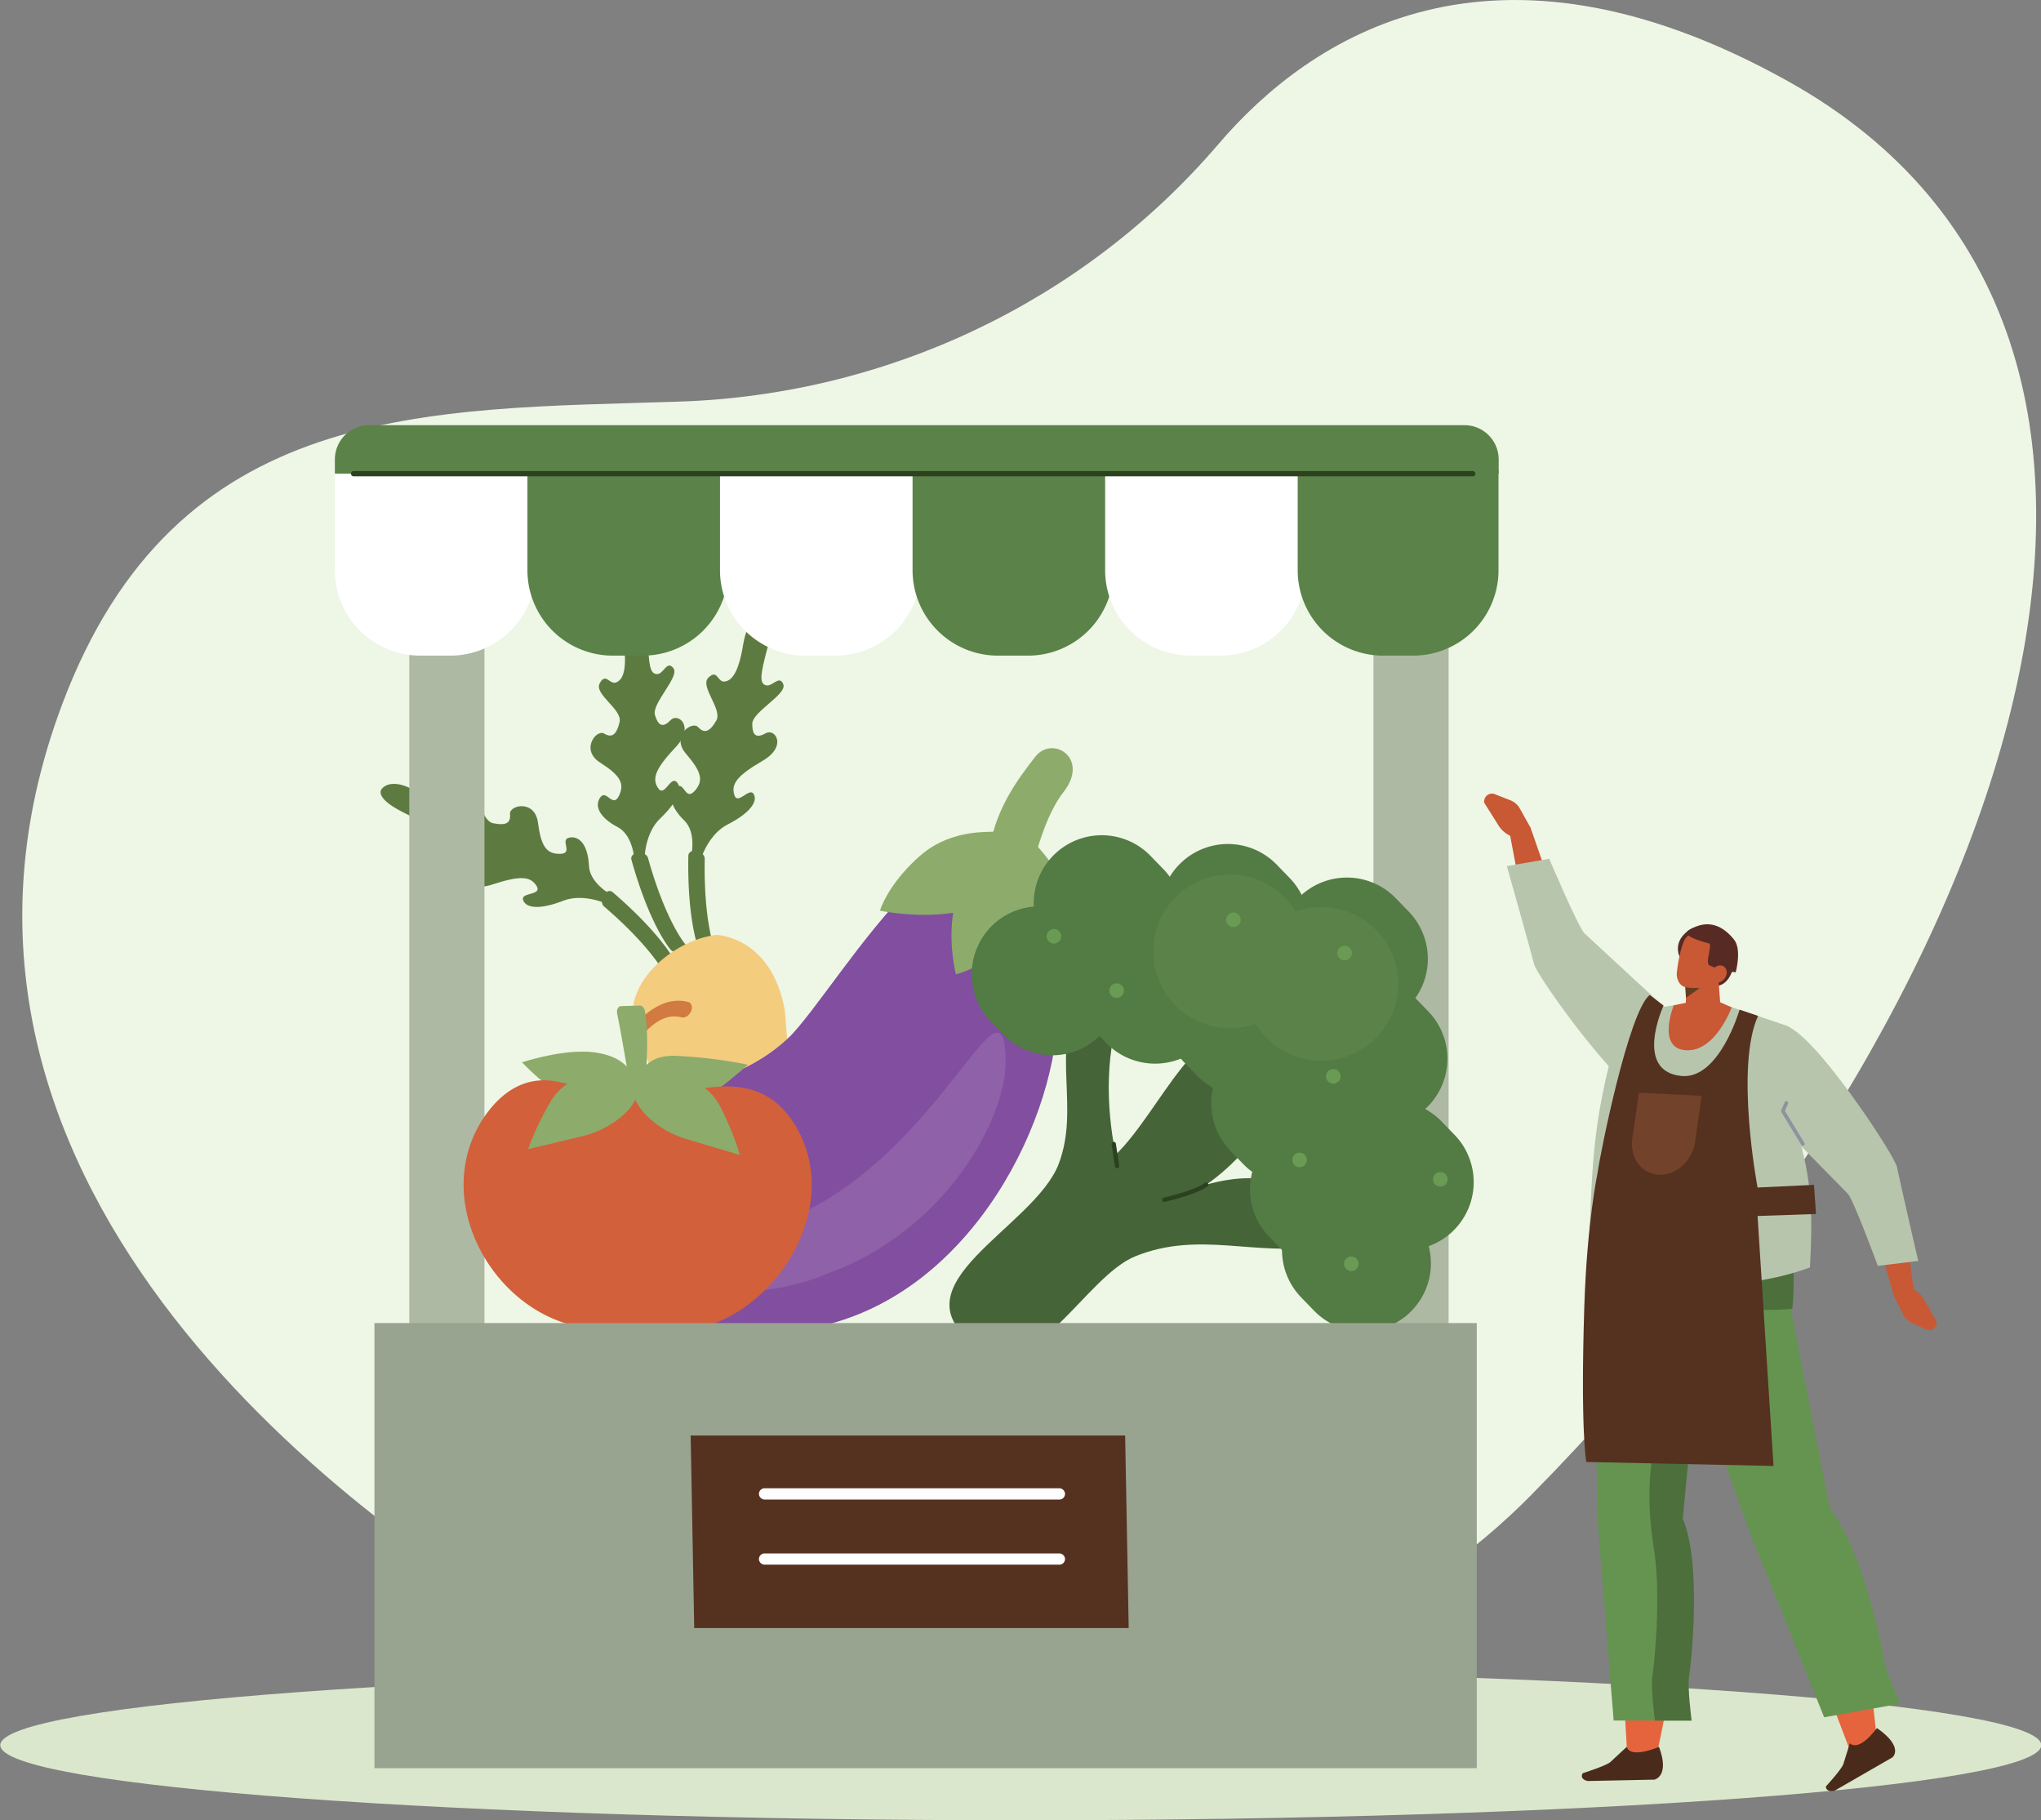 <svg id="Layer_1" data-name="Layer 1" xmlns="http://www.w3.org/2000/svg" xmlns:xlink="http://www.w3.org/1999/xlink" viewBox="0 0 2432.58 2169.21">
  <rect x="0" y="0" width="2432.58" height="2169.21" fill="#808080" stroke="none"/>
  <defs>
    <clipPath id="clip-path">
      <rect x="0.34" width="2432.58" height="2169.21" rx="0.03" style="fill: none"/>
    </clipPath>
  </defs>
  <title>zelenina</title>
  <g style="clip-path: url(#clip-path)">
    <path d="M661.6,1951.32C406.66,1807-135.86,1401,73.65,840.52c136-363.84,436.15-352.1,735.61-361.91,247.66-8.12,481.88-118.55,642.93-306.87,108.82-127.23,325-272,678.32-75.25,547.07,304.66,273.12,1098.34-306,1685.57C1555,2055.3,1038.34,2164.65,661.6,1951.32" style="fill: #eef6e6"/>
    <path d="M817.69,1128.45c0,2.38-1.62,4.62-4.53,5.89-4.64,2-10.86.83-13.94-2.7-1-1.15-24.87-29.05-46.67-107.18-1.13-4.05,2.38-7.78,7.84-8.36s10.8,2.25,11.92,6.29C793.14,1097,815.82,1124,816,1124.27a6.24,6.24,0,0,1,1.65,4.18" style="fill: #5d7b40"/>
    <path d="M805.22,890.51c23.23-24.78,3-41.54-5.85-32.41s-14.59,7.78-18.74-6,29.82-45.64,22-55.79-11.53,7.26-19.76,7-9.83-11.06-10.75-44.83c-1.18-42.78-15.53-35.09-15.53-35.09s-18.19,3.86-13.31,41.43c4.26,32.8-.4,44.72-8.58,48.28s-12.39-12.25-19.85,1,27.28,31.14,23.59,46.52-9.28,19-18.42,13.56-28.66,19.36-4.8,34.57,29.68,24.91,22.44,39.71-14.88-7.9-22,1.51-2.74,23.38,20.46,35.67c17.55,9.3,20.43,35.48,20.8,47.68.1,3.54,2.54,5.89,5.51,5.29s5.32-3.93,5.31-7.49c0-12.27,2-39.45,19.16-55.8,22.67-21.61,26.59-37.28,19.21-43.73s-14.26,19.19-21.91,7.42-2.19-23.77,21-48.55" style="fill: #5d7b40"/>
    <path d="M796.78,1166.24c2.17,1,4.87.49,7.26-1.61,3.79-3.34,5.34-9.49,3.46-13.77-.62-1.4-15.79-34.83-77.32-87.68-3.19-2.74-8.07-1.14-10.9,3.56s-2.54,10.73.64,13.47c58.77,50.47,73.63,82.45,73.77,82.76a6.28,6.28,0,0,0,3.09,3.27" style="fill: #5d7b40"/>
    <path d="M586.52,1054.16c-32.29,10.54-38.92-14.84-26.87-19s13.22-9.92,2.49-19.52-54,7.68-59.85-3.71S513.75,1004.53,517,997s-5.85-13.59-36.06-28.73c-38.26-19.18-25.21-28.92-25.21-28.92s11.2-14.84,43.17,5.49c27.91,17.75,40.68,18.58,47.37,12.68s-5.85-16.42,9.32-17.56,16.66,37.9,32.15,41.08,21.17-.35,20.09-10.95,29.68-17.76,33.35,10.3,10,37.43,26.46,37.14-.85-16.82,10.69-19.29,22.34,7.41,23.65,33.64c1,19.84,23.48,33.54,34.38,39,3.16,1.6,4.26,4.81,2.46,7.24s-5.82,3.15-9,1.64c-11.1-5.23-36.58-14.89-58.66-6.28-29.18,11.38-45,8.3-47.75-1.12s23.42-4.79,16-16.71-20.6-12.05-52.89-1.5" style="fill: #5d7b40"/>
    <path d="M853,1138c-.71,2.26-2.87,4-6,4.34-5,.61-10.65-2.32-12.59-6.58-.64-1.39-15.51-35-14-116,.07-4.21,4.51-6.78,9.9-5.77s9.7,5.24,9.63,9.44c-1.41,77.45,12.58,109.82,12.72,110.13A6.31,6.31,0,0,1,853,1138" style="fill: #5d7b40"/>
    <path d="M909.15,906.48c29.35-17.09,14.82-38.93,3.67-32.73s-16.21,3.28-16.23-11.12,41.64-35.18,37-47.15-13.12,3.66-21,1.09-6.25-13.41,2.54-46c11.13-41.32-4.83-38.06-4.83-38.06s-18.53-1.51-24.61,35.88c-5.32,32.65-13.2,42.74-22,43.8s-8.37-15.29-19.31-4.72,17.21,37.66,9.28,51.33-14.35,15.58-21.53,7.72-33,10.34-14.5,31.75,21.3,32.36,10.12,44.47-12-11.83-21.52-4.86-9.32,21.62,9.39,40c14.16,13.94,9.42,39.84,6.27,51.64-.91,3.41.76,6.37,3.77,6.64s6.22-2.24,7.23-5.65c3.49-11.77,13.23-37.22,34.34-48,27.91-14.22,36.16-28.11,30.93-36.41S879,960.44,875.08,947s4.71-23.39,34.07-40.48" style="fill: #5d7b40"/>
    <path d="M949.77,1669l3.94-2.27c28.23-.22,12.08-90.76,9.78-111l-28-351c-15.38-88.59-81.3-90.63-81.3-90.63-52.71,5.64-115.83,61.29-96.41,112.31l125.67,330.16c7.64,20.07,36.74,112.64,66.3,112.42" style="fill: #f4cc7e"/>
    <path d="M889,1311.27c2,1.61,5,1.69,8-.08,10-5.94,20.09-8.11,25.59-5.55a5.52,5.52,0,0,1,3.5,5c.29,4.84,4.24,7.31,8.83,5.53a13,13,0,0,0,7.77-12c-.45-7.54-4.1-13.27-10.27-16.15-9.62-4.47-24.36-1.82-39.45,7.09-4.45,2.63-7.17,8.37-6.05,12.81a6.1,6.1,0,0,0,2.05,3.35" style="fill: #d17a41"/>
    <path d="M840.07,1439.08c3.17,2.55,8.44,1,11.76-3.5,5.58-7.55,14.21-11.78,18.83-9.25,3.58,2,8.81-.32,11.7-5.09s2.33-10.24-1.24-12.2c-11.16-6.12-29.08,1.48-40.79,17.3-3.32,4.48-3.44,10.19-.26,12.74" style="fill: #d17a41"/>
    <path d="M935.63,1561.56c1.69,1.36,4.14,1.66,6.76.56,8.52-3.57,9.54-1.06,9.87-.24,1.65,4.09,6.46,4.84,10.75,1.68s6.43-9,4.78-13.11c-2.19-5.41-8.58-13.35-26.89-5.69-4.57,1.92-7.95,7.36-7.54,12.15a6.52,6.52,0,0,0,2.27,4.65" style="fill: #d17a41"/>
    <path d="M761.29,1229c2.6,2.09,6.82,1.47,10.22-1.76,14.37-13.7,27.35-18.43,40.82-14.87,4,1.07,9.09-2.17,11.29-7.22s.7-10-3.33-11.07c-18.59-4.9-37.83,2-57.2,20.42-4,3.78-5.29,9.69-3,13.21a5.6,5.6,0,0,0,1.17,1.29" style="fill: #d17a41"/>
  </g>
  <rect x="487.83" y="680.11" width="89.58" height="1199.89" rx="0.03" style="fill: #adb9a3"/>
  <rect x="1636.95" y="680.11" width="89.58" height="1199.89" rx="0.03" style="fill: #adb9a3"/>
  <g style="clip-path: url(#clip-path)">
    <path d="M536.63,781.31H500.88A101.78,101.78,0,0,1,399.1,679.52v-119H638.41v119A101.78,101.78,0,0,1,536.63,781.31" style="fill: #fff"/>
    <path d="M766.14,781.31H730.4A101.78,101.78,0,0,1,628.62,679.52v-119H867.93v119A101.79,101.79,0,0,1,766.14,781.31" style="fill: #5b8248"/>
    <path d="M995.66,781.31H959.91A101.78,101.78,0,0,1,858.13,679.52v-119h239.31v119A101.78,101.78,0,0,1,995.66,781.31" style="fill: #fff"/>
    <path d="M1225.17,781.31h-35.74a101.79,101.79,0,0,1-101.79-101.79v-119H1327v119a101.79,101.79,0,0,1-101.79,101.79" style="fill: #5b8248"/>
    <path d="M1454.69,781.31h-35.75a101.78,101.78,0,0,1-101.78-101.79v-119h239.31v119a101.78,101.78,0,0,1-101.78,101.79" style="fill: #fff"/>
    <path d="M1684.2,781.31h-35.74a101.79,101.79,0,0,1-101.79-101.79v-119H1786v119A101.78,101.78,0,0,1,1684.2,781.31" style="fill: #5b8248"/>
    <path d="M1178.47,1022.24c3.67-54.67,37.31-97,55.43-120.42,20.12-26.05,65.56,1.39,33.56,42.2-28.16,35.92-40.56,107.37-40.56,107.37Z" style="fill: #8dab6a"/>
    <path d="M1260.51,1198.53c2.3,127.24-99.29,344.82-289,383.24,12-1.08-159.44,51.28-237-76.64-45.93-75.76-27.67-164.25,36.75-191.19,49-20.48,114.5-26.53,167.91-76.59,29.1-27.27,87.93-122.14,147.46-180.83,0,0,169.7-91.08,173.92,142" style="fill: #824e9f"/>
    <path d="M1198.66,1261.87c2,70.71-73.18,207.15-214.49,256.54,9-2.37-118.68,52.11-176.77-7.9-34.39-35.55-2.78-30.28,53.45-36.88,238.34-28,334.13-341.29,337.81-211.76" style="fill: #8f61a8"/>
    <path d="M1182.8,1000c-1.33,3.33-30.15,24.35-42.86,69.86-6.58,23.55-8.84,53.66-.75,91.26,0,0,113.74-28,92.42-146.07-3.86-17-24.37-37.21-48.81-15" style="fill: #8dab6a"/>
    <path d="M1185,990.89c-3,1.41-41.54-3.11-76.51,19.85-18.1,11.89-49,43.25-59.76,74.48,0,0,131.65,28.83,176.52-51.77,4.65-14.25-5.37-41.7-40.25-42.56" style="fill: #8dab6a"/>
    <path d="M1195,1026.44c1.26,3.86-2.7,42.82,17.77,91.67,10.6,25.27,27.74,53.19,55.53,80.26,0,0,49.34-105.78-35.52-193.67-12.68-12.09-37.07-15.1-37.78,21.74" style="fill: #8dab6a"/>
    <path d="M2432.92,2079.71c0,49.43-544.55,89.5-1216.29,89.5S.34,2129.14.34,2079.71s544.55-89.5,1216.29-89.5,1216.29,40.07,1216.29,89.5" style="fill: #dbe7cc"/>
    <path d="M760.05,1294.26s-1.25-38.28,46.82-35.94a554.58,554.58,0,0,1,84.6,10.51s-45.13,40.47-72.25,52.84Z" style="fill: #8dab6a"/>
    <path d="M715.18,1301.58c-3.84-2.49-20.36,39.33-93-35.59,0,0,40.58-13.64,75.46-12.74,21.8.56,54.77,8.49,58,37Z" style="fill: #8dab6a"/>
    <path d="M735.48,1207.66c5,23.2,15.34,86,15.34,86l17.8-.87s6.07-51.23.06-87.75c-.66-4-3.19-6.79-6.13-6.7L740,1199c-3.16.1-5.41,4.41-4.51,8.62" style="fill: #8dab6a"/>
    <path d="M947,1339.62c-20.15-32-47.46-46-85.85-44.87-15.75.48-50.48,5.7-74,9.5a139.37,139.37,0,0,1-48.33-.67c-24.89-4.74-61.31-11.73-72.48-14.15-37.53-8.17-66.3,9.25-88.17,40.1-63.45,91.59-.6,218,96.81,247.75,33,10.06,117.8,15.83,161.84,4.43,92.41-23.92,168.56-147.17,110.21-242.09" style="fill: #d2603a"/>
    <path d="M790.06,1278.8s48.66,1.33,68.11,39.46c18.13,35.53,23.52,58.1,23.52,58.1l-62.76-18.7A114.46,114.46,0,0,1,774.37,1333c-5.71-5.2-11.07-11.21-14.73-17.76-10.6-19-2.09-36.92,30.42-36.45" style="fill: #8dab6a"/>
    <path d="M726.36,1277.06s-48.66-1.34-70.17,35.67c-20,34.49-26.66,56.73-26.66,56.73l63.7-15.24A114.5,114.5,0,0,0,739.06,1332c6-4.88,11.67-10.59,15.68-16.92,11.62-18.39,4.1-36.76-28.38-38.06" style="fill: #8dab6a"/>
    <path d="M1286.25,1186.43c-33.43,67.39.9,133.55-24.34,200.35-29,76.77-201,144.25-97.48,217.15,68.73,48.38,128.18-82.63,189.12-107,76.33-30.56,142.08.68,222-12-12.45-74.29-64.65-93.62-137.86-73.19,62.7-42.44,139.63-154,60.93-183.63-69.65-26.27-115.25,96.32-168.87,147.89-12.23-60.71-12.2-125,8.9-183l-52.37-6.5" style="fill: #456438"/>
    <path d="M1528,1489.67l-15.34-15.83A81.06,81.06,0,1,1,1629.08,1361l15.34,15.83A81.06,81.06,0,0,1,1528,1489.67" style="fill: #537b44"/>
    <path d="M1617.51,1465.54l-15.34-15.83a81.06,81.06,0,1,1,116.41-112.83l15.34,15.83a81.06,81.06,0,0,1-116.41,112.83" style="fill: #537b44"/>
    <path d="M1566.51,1562.27l-15.34-15.82a81.06,81.06,0,1,1,116.41-112.83l15.34,15.82a81.06,81.06,0,0,1-116.41,112.83" style="fill: #537b44"/>
    <path d="M1426.89,1282l-15.34-15.83A81.06,81.06,0,1,1,1528,1153.34l15.34,15.83A81.06,81.06,0,0,1,1426.89,1282" style="fill: #537b44"/>
    <path d="M1516.39,1257.87,1501.05,1242a81.06,81.06,0,1,1,116.41-112.83l15.33,15.83a81.3,81.3,0,0,1-1.78,114.62h0a81.29,81.29,0,0,1-114.61-1.79" style="fill: #537b44"/>
    <path d="M1586.19,1318.44l-15.34-15.83a81.06,81.06,0,1,1,116.41-112.83l15.34,15.83a81.06,81.06,0,0,1-116.41,112.83" style="fill: #537b44"/>
    <path d="M1482.14,1387.58l-15.34-15.83a81.06,81.06,0,1,1,116.41-112.83l15.34,15.83a81.06,81.06,0,0,1-116.41,112.83" style="fill: #537b44"/>
    <path d="M1318.52,1243l-15.34-15.83a81.06,81.06,0,1,1,116.41-112.83l15.34,15.83a81.3,81.3,0,0,1-1.79,114.62h0a81.3,81.3,0,0,1-114.62-1.79" style="fill: #537b44"/>
    <path d="M1196.23,1233.29l-15.34-15.83a81.3,81.3,0,0,1,1.79-114.62h0a81.3,81.3,0,0,1,114.62,1.79l15.34,15.83a81.06,81.06,0,0,1-116.41,112.83" style="fill: #537b44"/>
    <path d="M1270.24,1148.65l-15.34-15.83A81.05,81.05,0,0,1,1371.31,1020l15.34,15.82a81.29,81.29,0,0,1-1.79,114.62h0a81.3,81.3,0,0,1-114.62-1.79" style="fill: #537b44"/>
    <path d="M1421,1159.47l-15.34-15.83a81.06,81.06,0,1,1,116.41-112.83l15.34,15.83A81.06,81.06,0,0,1,1421,1159.47" style="fill: #537b44"/>
    <path d="M1562.85,1199.44l-15.34-15.82a81.06,81.06,0,1,1,116.41-112.83l15.34,15.82a81.06,81.06,0,0,1-116.41,112.83" style="fill: #537b44"/>
    <path d="M1567,1263.8a91.61,91.61,0,1,1,99.1-83.45,91.61,91.61,0,0,1-99.1,83.45" style="fill: #5b8248"/>
    <path d="M1458.18,1225.06a91.61,91.61,0,1,1,99.1-83.45,91.6,91.6,0,0,1-99.1,83.45" style="fill: #5b8248"/>
    <path d="M1588.41,1291.32a8.69,8.69,0,1,1,9.4-7.91,8.69,8.69,0,0,1-9.4,7.91" style="fill: #6a9b54"/>
    <path d="M1255.4,1124.45a8.69,8.69,0,1,1,9.4-7.92,8.69,8.69,0,0,1-9.4,7.92" style="fill: #6a9b54"/>
    <path d="M1469.35,1104.79a8.69,8.69,0,1,1,9.4-7.91,8.69,8.69,0,0,1-9.4,7.91" style="fill: #6a9b54"/>
    <path d="M1330.13,1189.21a8.69,8.69,0,1,1,9.4-7.91,8.69,8.69,0,0,1-9.4,7.91" style="fill: #6a9b54"/>
    <path d="M1609.9,1514.77a8.69,8.69,0,1,1,9.39-7.91,8.69,8.69,0,0,1-9.39,7.91" style="fill: #6a9b54"/>
    <path d="M1715.94,1414a8.69,8.69,0,1,1,9.4-7.91,8.68,8.68,0,0,1-9.4,7.91" style="fill: #6a9b54"/>
    <path d="M1548.19,1390.93a8.69,8.69,0,1,1,9.4-7.91,8.68,8.68,0,0,1-9.4,7.91" style="fill: #6a9b54"/>
    <path d="M1601.87,1144.44a8.69,8.69,0,1,1,9.39-7.91,8.69,8.69,0,0,1-9.39,7.91" style="fill: #6a9b54"/>
    <path d="M1387.69,1432.29a2.57,2.57,0,0,1-.57-5.08c.37-.08,36.5-8.31,49-17.59a2.57,2.57,0,1,1,3.06,4.13c-13.38,9.92-49.41,18.13-50.93,18.48A2.83,2.83,0,0,1,1387.69,1432.29Zm-56.28-40.12a2.57,2.57,0,0,1-2.54-2.18l-4-26.32a2.57,2.57,0,0,1,2.15-2.93,2.59,2.59,0,0,1,2.93,2.15l4,26.32a2.57,2.57,0,0,1-2.15,2.93Z" style="fill: #2b4120"/>
  </g>
  <rect x="446.3" y="1576.67" width="1313.8" height="530.48" rx="0.03" style="fill: #98a390"/>
  <g style="clip-path: url(#clip-path)">
    <path d="M1786.21,564.52H399.12v-17A40.83,40.83,0,0,1,440,506.68H1745.39a40.83,40.83,0,0,1,40.82,40.82Z" style="fill: #5b8248"/>
  </g>
  <path d="M1345.2,1940.07H827.42a0,0,0,0,1,0,0l-4.24-229.33a0,0,0,0,1,0,0H1341a0,0,0,0,1,0,0l4.24,229.33A0,0,0,0,1,1345.2,1940.07Z" style="fill: #55311f"/>
  <path d="M1262.63,1864.61H911.55a6.89,6.89,0,0,1-6.94-5.89,6.7,6.7,0,0,1,6.66-7.52h351.08a6.89,6.89,0,0,1,6.94,5.89A6.71,6.71,0,0,1,1262.63,1864.61Zm0-77.63H911.55a6.89,6.89,0,0,1-6.94-5.89,6.71,6.71,0,0,1,6.66-7.53h351.08a6.9,6.9,0,0,1,6.94,5.9A6.71,6.71,0,0,1,1262.63,1787Z" style="fill: #fff"/>
  <g style="clip-path: url(#clip-path)">
    <path d="M2212.88,1386.11c21.64-4.7,42.49,4.82,51.43,31.21L2283,1552.09l-25.56-7.62-28.93-98.21Z" style="fill: #c95835"/>
    <path d="M2257.43,1544.47l11,22.14a21,21,0,0,0,10.07,9.84l17.39,7.8c6.06,2.72,12.54-1.8,12.55-8.76l-15.25-27a31.05,31.05,0,0,0-15.75-13.4l-11.26-4.41Z" style="fill: #c95835"/>
    <path d="M2128.61,1223.08c32.36,6.27,129.44,153.13,132.34,167.78,3.26,16.49,25.3,111.76,25.3,111.76l-48.1,5.92s-29.43-79.53-35.66-85.8-92.45-94.13-92.45-94.13Z" style="fill: #b8c5ad"/>
    <path d="M1879.36,1151.44c-22.61,6.08-45.12-2.92-55.9-30.33l-26.61-141.38,27.39,6.74,35.56,102.25Z" style="fill: #c95835"/>
    <path d="M1824.24,986.47l-12.74-22.82a22.12,22.12,0,0,0-11.13-9.88l-18.77-7.36c-6.54-2.56-13.15,2.55-12.81,9.9l17.48,27.79a32.83,32.83,0,0,0,17.32,13.35l12.12,4.08Z" style="fill: #c95835"/>
    <path d="M1970.62,1314.41c-34.49-5-138.46-150.21-142.27-165.53-4.28-17.25-32.41-116.75-32.41-116.75l50.49-8.7s35.13,82.5,42,88.8,102.43,94.7,102.43,94.7Z" style="fill: #b8c5ad"/>
    <path d="M2004.24,1144.6s-14.24-19.23,8.18-35.78,20.87,27.93,20.15,28.43-28.33,7.35-28.33,7.35" style="fill: #572b23"/>
    <path d="M2065.65,1153.9s-5.22,22.39-22.37,21-11.93-50.59-11.93-50.59Z" style="fill: #572b23"/>
    <path d="M2010.77,1159.4s-1.08,24.78-2,45.3c-.24,5.47,2.87,10.61,8.12,13.46a18.94,18.94,0,0,0,17.22.27l5.11-2.54c7.4-3.66,11.76-10.78,11.21-18.26-1.43-19.18-4-54.11-4-54.11Z" style="fill: #c95835"/>
  </g>
  <path d="M2008.45,1175.14l1,14s0,0,0,0l16-11.39a0,0,0,0,0,0,0l-17-2.59A0,0,0,0,0,2008.45,1175.14Z" style="fill: #643d1f"/>
  <g style="clip-path: url(#clip-path)">
    <path d="M2056.14,1136a13.16,13.16,0,0,0-8.73-16.36l-24-7.21c-6.88-2.07-13.1,2.3-16.2,8.86-3.67,7.74-7.43,25-8.65,37.8-.69,7.23,2.79,15.14,9.67,17.21,7.35,2.21,31.48,1.76,37.54-10.89,4.62-9.63,7.3-19.15,10.34-29.41" style="fill: #c95835"/>
    <path d="M2068.72,1158.7s7.45-27.07-1.9-38.87c-12.55-15.85-30.91-26.06-54.4-11,0,0-12.64,5.56,24.4,15.5,4.7,1.27-5.19,23.29.62,26.09,7.83,3.76,18,6.74,31.28,8.29" style="fill: #572b23"/>
    <path d="M2055.58,1166c-3.52,4.8-9.56,6.3-13.48,3.36s-4.24-9.21-.72-14,9.57-6.3,13.49-3.36,4.24,9.22.71,14" style="fill: #c95835"/>
    <path d="M1822.3,2118.19c0,9.07,98.67,16.42,220.4,16.42s220.41-7.35,220.41-16.42-98.68-16.41-220.41-16.41-220.4,7.35-220.4,16.41" style="fill: #dbe7cc"/>
    <path d="M1974.85,2089.51s47-199.44,15.33-278.35l44.37-270.55-126.85,8.69,31.76,542.13Z" style="fill: #e5643e"/>
    <path d="M1938.91,2081.67l-19.69,18.23c-5.31,4.51-32.92,13.26-32.92,13.26-3.15,5.59,1.82,8.54,6.2,9.28l79.37-1.66s18.62-3.8,5.44-39.07c-15,6.37-35.59,10.93-38.4,0" style="fill: #4a2b1b"/>
    <path d="M1899.68,1591.58l5,229.12,18.57,229.7h92.28s-5.18-39.94-3.06-52.61,15.83-132.87-7.53-188.17l21.66-225.2Z" style="fill: #659451"/>
    <path d="M2005.6,1809.62l21.65-225.2-44,2.4-15.86,164.92c-3,30.73-1.41,61.6,3.54,92,9.8,60,.15,143.65-1.59,154.1-2.11,12.67,3.06,52.61,3.06,52.61h43.78s-5.18-39.94-3.06-52.61,15.83-132.87-7.52-188.17" style="fill: #4d6f3c"/>
    <path d="M2236.91,2075.46s-14.75-202.4-70.12-273.62l-39.15-271.15-122.2,30.81,198.42,521.78Z" style="fill: #e5643e"/>
    <path d="M2204.7,2077.53l-7.69,24.69c-2,6.27-20.9,26.77-20.9,26.77.59,6.13,6.73,6.17,11,4.67l68.6-39.53s14.05-12.08-18.69-34.84c-9.3,12.45-23.27,25.93-32.32,18.24" style="fill: #4a2b1b"/>
    <path d="M1998.5,1583.52l87.05,242.68,88.59,220.29,90.83-16.26s-17.31-38-19.11-50.67-25.09-132.11-65-181.81L2133,1552.5Z" style="fill: #659451"/>
    <path d="M2088.87,1406.53l-172.36,13.13c-28,10.29-16.83,171.92-16.83,171.92l113.32,5.25c52.66-1.1,114.93,40.2,121.48-47.53,7.49-100.28-45.61-142.77-45.61-142.77" style="fill: #659451"/>
    <path d="M2136.06,1559.71s-114.37,12.32-151.58-37.9l153.32-13.16s.57,38.25-1.74,51.06" style="fill: #4d6f3c"/>
    <path d="M1934.73,1206.86l60.14-8.85,51.9-3.54,83.14,28c22.22,11,15.34,31.81,6.86,55.18l6.45,75.08c17.15,57,17,99,14,157.66-93.53,34.73-234.27,26-263.79-16.87,5-117.31,4-160.4,41.31-286.67" style="fill: #b8c5ad"/>
    <path d="M1994.87,1198s-20.74,51.34,14.5,53.59,54.54-51.11,54.54-51.11l-25.75-11.43Z" style="fill: #c95835"/>
  </g>
  <path d="M2148.75,1365.38a2.2,2.2,0,0,1-1.88-1.06l-23.82-39.16a2.24,2.24,0,0,1-.14-2.06l4.11-9.44a2.3,2.3,0,0,1,2.77-1.35,2.21,2.21,0,0,1,1.33,3l-3.71,8.52a0,0,0,0,0,0,0l23.22,38.18a2.21,2.21,0,0,1-.74,3A2.19,2.19,0,0,1,2148.75,1365.38Z" style="fill: #8d949c"/>
  <g style="clip-path: url(#clip-path)">
    <path d="M1966.21,1185.69c-24.92,19.39-59.17,189.27-62.11,212,0,0-12.66,59.35-15.82,159-4.75,149.56,2.37,185.54,2.37,185.54l223.12,4.74-19-297.89,69.63-2.37L2162,1412l-67.26,3.16s-27.1-143.6.6-204.53l-22-7.41s-24.21,83.75-69.63,79c-57-5.94-21-83.87-21-83.87Z" style="fill: #55311f"/>
    <path d="M1977,1399.93h0c-20.67-1-34.79-20.26-31.55-42.93l7.85-54.86,74.86,3.77-7.85,54.86c-3.25,22.67-22.63,40.2-43.31,39.16" style="fill: #73422a"/>
  </g>
  <path d="M1755.35,567.62H421.58a3.23,3.23,0,0,1-3.29-3,3.09,3.09,0,0,1,3.09-3.23H1755.24a3.16,3.16,0,0,1,3.06,2.12A3.11,3.11,0,0,1,1755.35,567.62Z" style="fill: #2b4120"/>
</svg>

